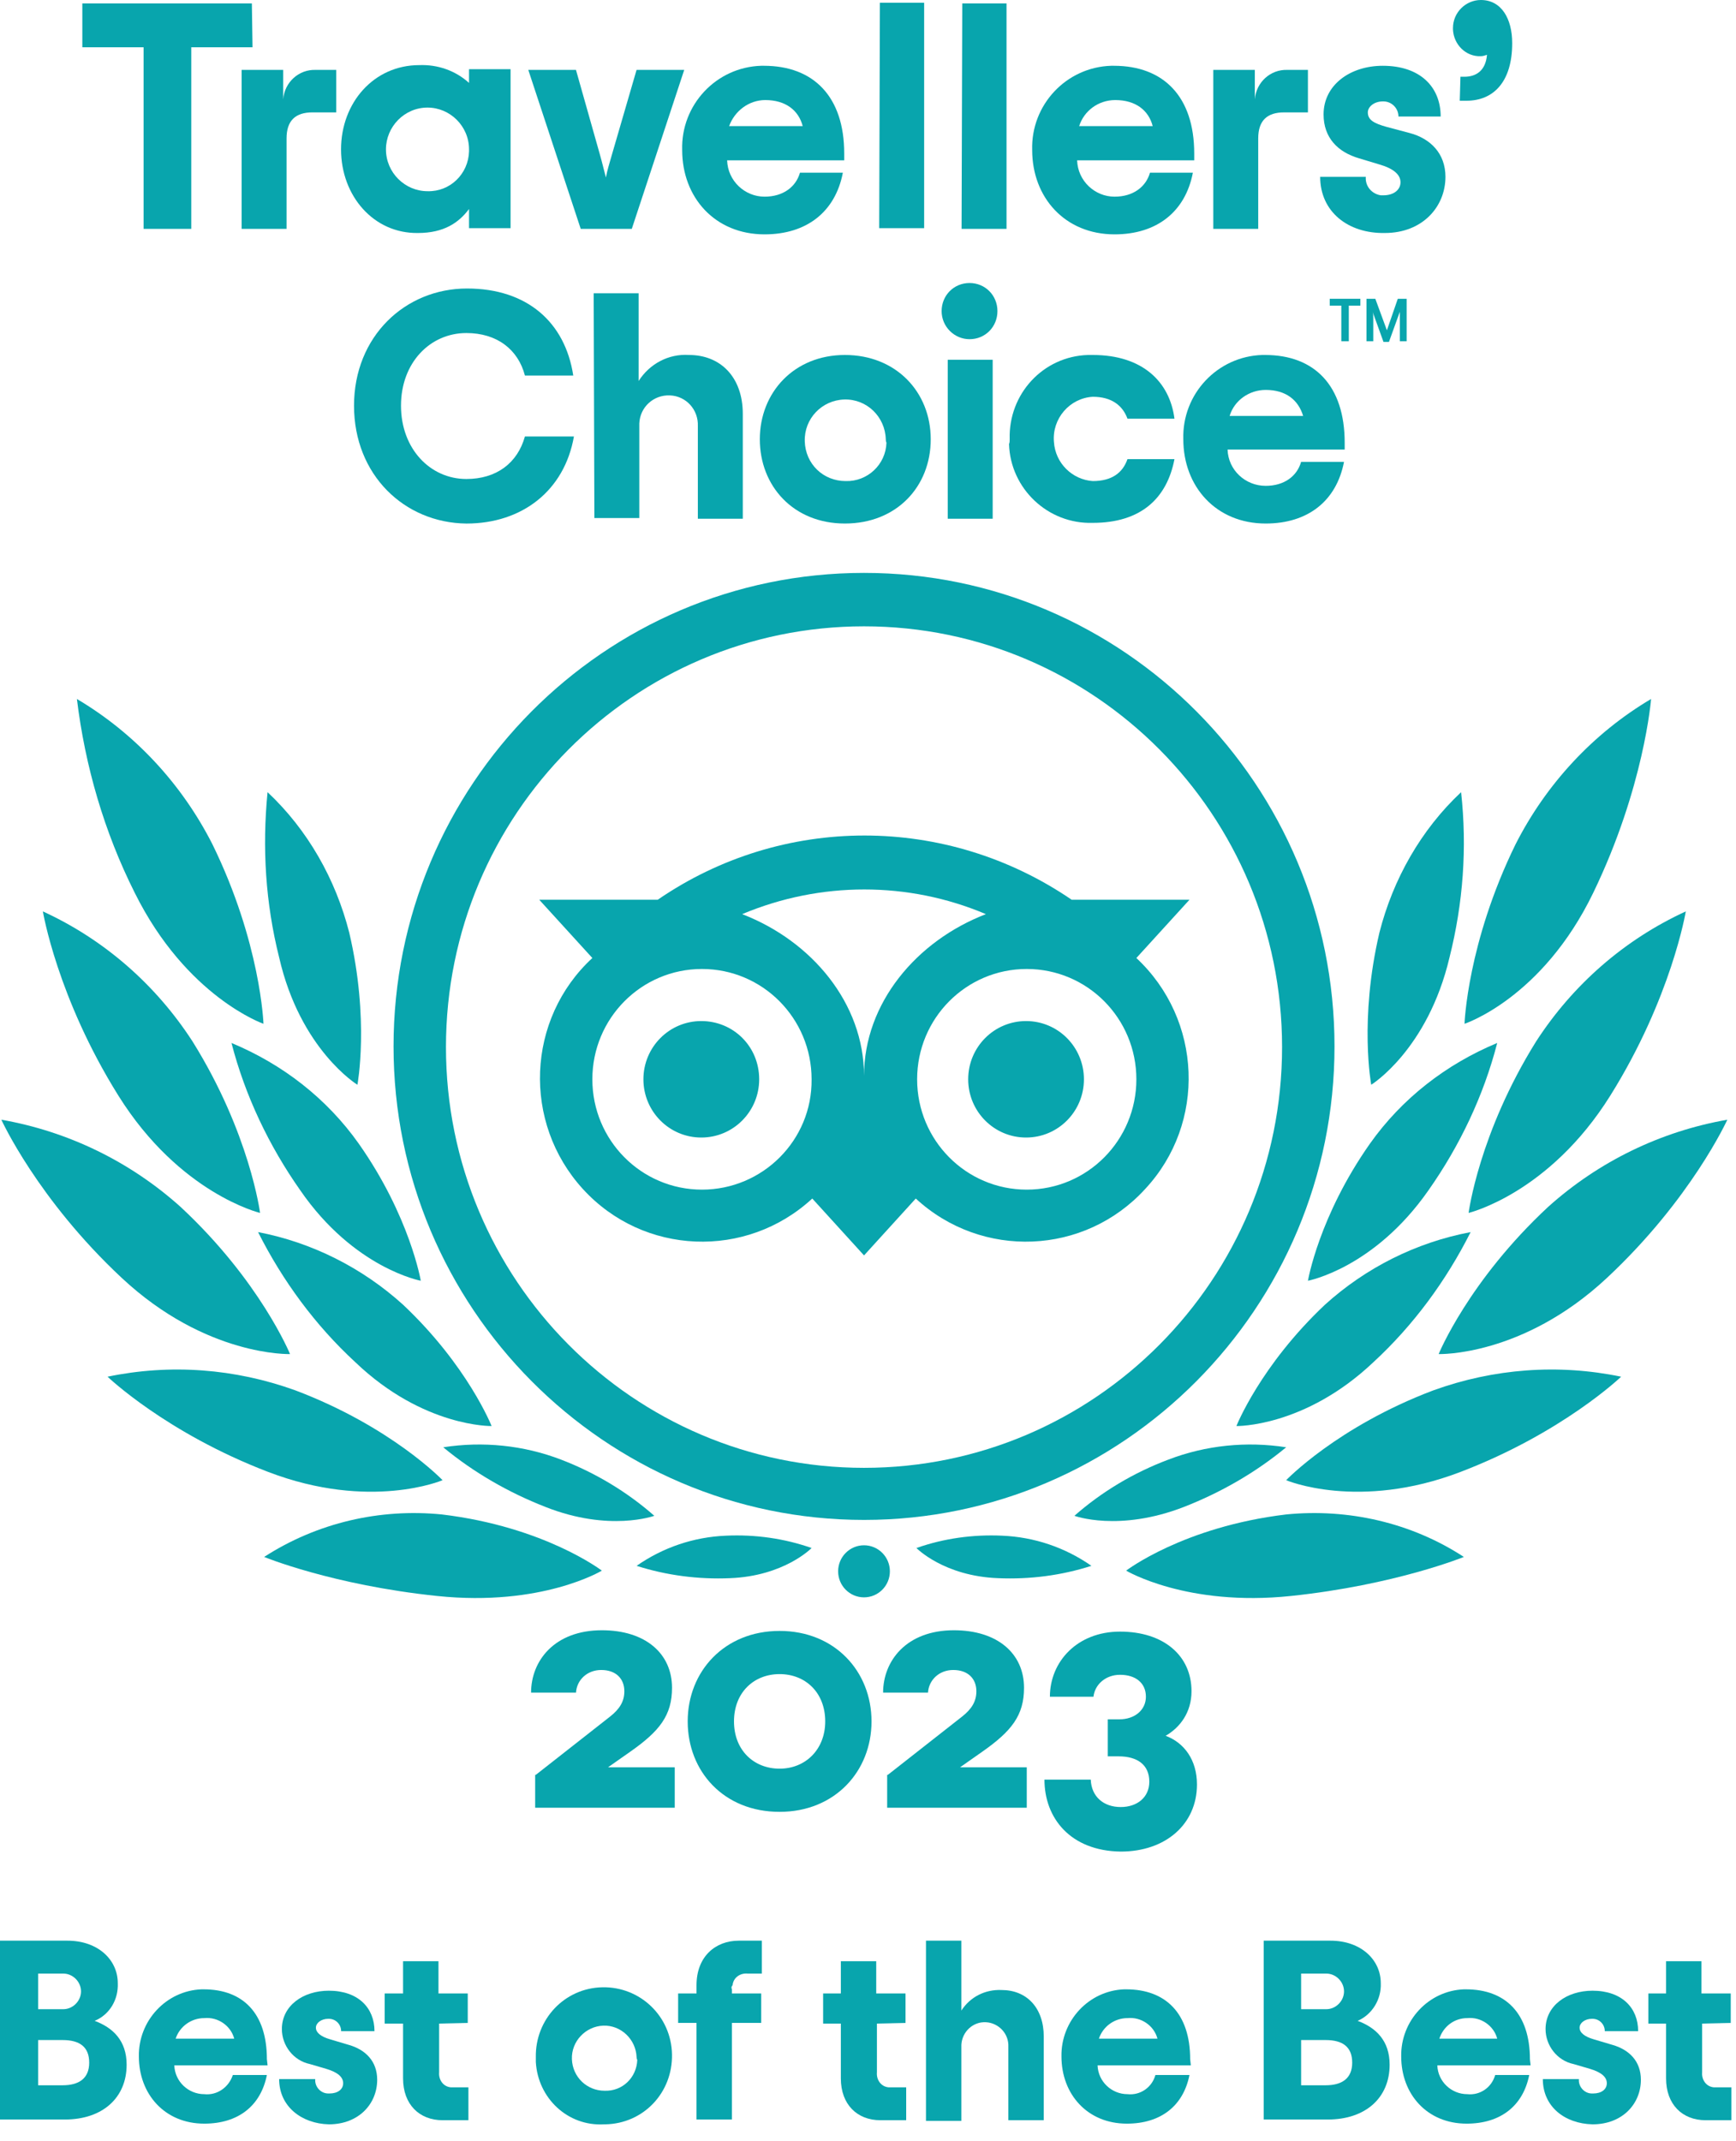 <svg width="73" height="90" viewBox="0 0 73 90" fill="none" xmlns="http://www.w3.org/2000/svg">
<path d="M0 81.574H2.834C4.123 81.574 4.953 82.38 4.953 83.36C4.982 84.051 4.61 84.685 3.98 84.944C4.753 85.232 5.325 85.779 5.325 86.788C5.325 88.17 4.323 89.092 2.72 89.092H0V81.574ZM2.663 84.454C3.063 84.454 3.407 84.109 3.407 83.706C3.407 83.302 3.063 82.957 2.663 82.957H1.603V84.454H2.663ZM2.634 87.652C3.321 87.652 3.751 87.364 3.751 86.701C3.751 86.039 3.35 85.751 2.634 85.751H1.603V87.652H2.634Z" fill="#08A5AD"/>
<path d="M11.252 86.816H7.329C7.358 87.508 7.93 88.026 8.589 88.026C9.133 88.084 9.62 87.738 9.791 87.22H11.223C10.965 88.516 10.02 89.265 8.589 89.265C6.928 89.265 5.84 88.026 5.84 86.442C5.812 84.944 6.986 83.677 8.474 83.619C8.503 83.619 8.532 83.619 8.56 83.619C10.221 83.619 11.223 84.627 11.223 86.557L11.252 86.816ZM7.386 85.693H9.849C9.706 85.146 9.162 84.771 8.589 84.829C8.045 84.829 7.558 85.175 7.386 85.693Z" fill="#08A5AD"/>
<path d="M11.738 87.392H13.256C13.227 87.709 13.485 87.997 13.8 87.997C13.828 87.997 13.828 87.997 13.857 87.997C14.2 87.997 14.43 87.825 14.43 87.565C14.43 87.306 14.2 87.105 13.714 86.96L13.027 86.759C12.339 86.615 11.853 85.981 11.853 85.29C11.853 84.311 12.74 83.677 13.828 83.677C15.059 83.677 15.747 84.397 15.747 85.376H14.344C14.344 85.088 14.115 84.858 13.828 84.858C13.828 84.858 13.828 84.858 13.8 84.858C13.513 84.858 13.284 85.031 13.284 85.232C13.284 85.434 13.485 85.607 13.886 85.722L14.659 85.952C15.374 86.154 15.861 86.644 15.861 87.421C15.861 88.43 15.088 89.294 13.828 89.294C12.683 89.265 11.738 88.545 11.738 87.392Z" fill="#08A5AD"/>
<path d="M18.466 85.059V87.105C18.438 87.421 18.638 87.709 18.953 87.738C19.01 87.738 19.067 87.738 19.096 87.738H19.697V89.121H18.609C17.636 89.121 16.949 88.458 16.949 87.364V85.059H16.176V83.792H16.949V82.438H18.438V83.792H19.669V85.031L18.466 85.059Z" fill="#08A5AD"/>
<path d="M22.532 86.471C22.503 84.886 23.734 83.561 25.337 83.533C26.912 83.504 28.229 84.743 28.258 86.356C28.287 87.969 27.055 89.265 25.452 89.294C25.423 89.294 25.395 89.294 25.395 89.294C23.877 89.38 22.618 88.199 22.532 86.672C22.532 86.586 22.532 86.528 22.532 86.471ZM26.769 86.471C26.741 85.722 26.111 85.117 25.366 85.146C24.622 85.175 24.02 85.808 24.049 86.557C24.078 87.306 24.679 87.882 25.423 87.882C26.168 87.911 26.769 87.335 26.798 86.586C26.769 86.528 26.769 86.5 26.769 86.471Z" fill="#08A5AD"/>
<path d="M30.777 83.619V83.792H32.009V85.031H30.777V89.092H29.289V85.031H28.516V83.792H29.289V83.446C29.289 82.237 30.09 81.574 31.064 81.574H32.037V82.957H31.436C31.121 82.928 30.835 83.129 30.806 83.446C30.749 83.504 30.749 83.561 30.777 83.619Z" fill="#08A5AD"/>
<path d="M36.875 85.059V87.105C36.846 87.421 37.047 87.709 37.362 87.738C37.419 87.738 37.476 87.738 37.505 87.738H38.106V89.121H37.018C36.045 89.121 35.358 88.458 35.358 87.364V85.059H34.613V83.792H35.358V82.438H36.846V83.792H38.078V85.031L36.875 85.059Z" fill="#08A5AD"/>
<path d="M38.938 81.574H40.426V84.512C40.798 83.936 41.428 83.619 42.115 83.648C43.175 83.648 43.891 84.397 43.891 85.607V89.121H42.402V86.039C42.43 85.491 42.001 85.031 41.457 85.002C40.913 84.973 40.455 85.405 40.426 85.952C40.426 85.981 40.426 86.01 40.426 86.067V89.15H38.938V81.574Z" fill="#08A5AD"/>
<path d="M50.075 86.816H46.153C46.181 87.508 46.754 88.026 47.413 88.026C47.956 88.084 48.443 87.738 48.586 87.22H50.018C49.76 88.516 48.815 89.265 47.384 89.265C45.723 89.265 44.635 88.026 44.635 86.442C44.607 84.944 45.781 83.677 47.269 83.619C47.298 83.619 47.327 83.619 47.355 83.619C49.016 83.619 50.047 84.627 50.047 86.557L50.075 86.816ZM46.21 85.693H48.672C48.529 85.146 47.985 84.771 47.413 84.829C46.868 84.829 46.382 85.175 46.21 85.693Z" fill="#08A5AD"/>
<path d="M53.139 81.574H55.944C57.233 81.574 58.063 82.38 58.063 83.36C58.092 84.051 57.691 84.685 57.09 84.944C57.863 85.232 58.435 85.779 58.435 86.788C58.435 88.17 57.433 89.092 55.83 89.092H53.139V81.574ZM55.773 84.454C56.173 84.454 56.517 84.109 56.517 83.706C56.517 83.302 56.173 82.957 55.773 82.957H54.713V84.454H55.773ZM55.744 87.652C56.431 87.652 56.861 87.364 56.861 86.701C56.861 86.039 56.46 85.751 55.744 85.751H54.713V87.652H55.744Z" fill="#08A5AD"/>
<path d="M64.362 86.816H60.44C60.468 87.508 61.041 88.026 61.7 88.026C62.244 88.084 62.73 87.738 62.873 87.22H64.305C64.047 88.516 63.102 89.265 61.671 89.265C60.01 89.265 58.922 88.026 58.922 86.442C58.894 84.944 60.068 83.677 61.556 83.619C61.585 83.619 61.614 83.619 61.642 83.619C63.303 83.619 64.334 84.627 64.334 86.557L64.362 86.816ZM60.526 85.693H62.959C62.816 85.146 62.272 84.771 61.7 84.829C61.156 84.829 60.697 85.175 60.526 85.693Z" fill="#08A5AD"/>
<path d="M64.877 87.392H66.394C66.366 87.709 66.623 87.997 66.938 87.997C66.967 87.997 66.967 87.997 66.996 87.997C67.339 87.997 67.568 87.825 67.568 87.565C67.568 87.306 67.339 87.105 66.853 86.96L66.165 86.759C65.478 86.615 64.992 85.981 64.992 85.29C64.992 84.311 65.879 83.677 66.967 83.677C68.198 83.677 68.885 84.397 68.885 85.376H67.482C67.482 85.088 67.253 84.858 66.967 84.858C66.967 84.858 66.967 84.858 66.938 84.858C66.652 84.858 66.423 85.031 66.423 85.232C66.423 85.434 66.623 85.607 67.024 85.722L67.797 85.952C68.513 86.154 69 86.644 69 87.421C69 88.43 68.227 89.294 66.967 89.294C65.793 89.265 64.877 88.545 64.877 87.392Z" fill="#08A5AD"/>
<path d="M71.576 85.059V87.105C71.548 87.421 71.748 87.709 72.063 87.738C72.12 87.738 72.177 87.738 72.206 87.738H72.807V89.121H71.719C70.746 89.121 70.059 88.458 70.059 87.364V85.059H69.314V83.792H70.059V82.438H71.548V83.792H72.779V85.031L71.576 85.059Z" fill="#08A5AD"/>
<path d="M36.333 24.081C25.396 24.081 16.549 33.01 16.549 43.984C16.549 54.959 25.424 63.888 36.333 63.888C47.241 63.888 56.117 54.959 56.117 43.984C56.117 33.01 47.27 24.081 36.333 24.081ZM36.333 61.699C26.627 61.699 18.753 53.778 18.753 44.013C18.753 34.248 26.627 26.327 36.333 26.327C46.038 26.327 53.912 34.248 53.912 44.013C53.912 53.778 46.038 61.699 36.333 61.699ZM31.924 45.367C31.924 46.721 30.836 47.815 29.49 47.815C28.144 47.815 27.056 46.721 27.056 45.367C27.056 44.013 28.144 42.919 29.49 42.919C30.836 42.919 31.924 43.984 31.924 45.367C31.924 45.338 31.924 45.338 31.924 45.367ZM45.58 45.367C45.58 46.721 44.492 47.815 43.147 47.815C41.801 47.815 40.713 46.721 40.713 45.367C40.713 44.013 41.801 42.919 43.147 42.919C44.492 42.919 45.58 44.013 45.58 45.367C45.58 45.338 45.58 45.338 45.58 45.367ZM47.785 40.269L50.018 37.82H45.065C39.797 34.22 32.897 34.22 27.657 37.82H22.676L24.909 40.269C22.132 42.832 21.96 47.182 24.508 49.976C27.056 52.77 31.38 52.943 34.157 50.379L36.333 52.77L38.509 50.379C41.286 52.943 45.609 52.77 48.157 49.976C50.734 47.211 50.562 42.861 47.785 40.269ZM29.518 50.005C26.97 50.005 24.909 47.931 24.909 45.367C24.909 42.803 26.97 40.73 29.518 40.73C32.067 40.73 34.128 42.803 34.128 45.367C34.157 47.931 32.067 50.005 29.518 50.005ZM36.333 45.223C36.333 42.17 34.128 39.548 31.208 38.425C34.5 37.042 38.194 37.042 41.458 38.425C38.537 39.548 36.333 42.17 36.333 45.223ZM43.175 50.005C40.627 50.005 38.566 47.931 38.566 45.367C38.566 42.803 40.627 40.73 43.175 40.73C45.724 40.73 47.785 42.803 47.785 45.367C47.785 47.931 45.724 50.005 43.175 50.005Z" fill="#08A5AD"/>
<path d="M25.308 66.02C25.308 66.02 22.903 64.176 18.58 63.658C15.975 63.399 13.341 64.003 11.107 65.444C11.107 65.444 13.97 66.625 18.38 67.085C22.789 67.546 25.308 66.02 25.308 66.02Z" fill="#08A5AD"/>
<path d="M18.61 62.218C18.61 62.218 16.462 59.971 12.425 58.444C9.877 57.522 7.157 57.321 4.523 57.868C4.523 57.868 6.986 60.23 11.28 61.872C15.575 63.514 18.61 62.218 18.61 62.218Z" fill="#08A5AD"/>
<path d="M12.196 56.917C12.196 56.917 10.936 53.835 7.587 50.725C5.468 48.824 2.862 47.556 0.057 47.066C0.057 47.066 1.574 50.408 5.124 53.72C8.674 57.033 12.196 56.917 12.196 56.917Z" fill="#08A5AD"/>
<path d="M10.936 50.984C10.936 50.984 10.507 47.642 8.101 43.783C6.555 41.392 4.38 39.491 1.803 38.31C1.803 38.31 2.404 41.939 4.981 46.058C7.558 50.177 10.936 50.984 10.936 50.984Z" fill="#08A5AD"/>
<path d="M11.079 43.034C11.079 43.034 10.965 39.635 8.932 35.487C7.644 32.952 5.668 30.821 3.234 29.381C3.578 32.203 4.38 34.969 5.668 37.532C7.844 41.91 11.079 43.034 11.079 43.034Z" fill="#08A5AD"/>
<path d="M20.672 59.942C20.672 59.942 19.67 57.407 16.95 54.843C15.232 53.288 13.113 52.222 10.852 51.79C11.882 53.835 13.257 55.708 14.946 57.263C17.809 59.999 20.672 59.942 20.672 59.942Z" fill="#08A5AD"/>
<path d="M27.514 63.715C26.369 62.707 25.023 61.901 23.592 61.353C22.017 60.748 20.299 60.576 18.639 60.835C19.927 61.901 21.387 62.736 22.933 63.341C25.625 64.407 27.514 63.715 27.514 63.715Z" fill="#08A5AD"/>
<path d="M34.128 65.069C32.982 64.666 31.751 64.493 30.52 64.551C29.174 64.608 27.886 65.04 26.77 65.818C28.029 66.221 29.375 66.394 30.692 66.337C32.982 66.25 34.128 65.069 34.128 65.069Z" fill="#08A5AD"/>
<path d="M17.694 53.835C17.694 53.835 17.236 51.128 15.088 48.075C13.743 46.173 11.882 44.733 9.734 43.84C10.307 46.058 11.309 48.161 12.626 50.033C14.888 53.317 17.694 53.835 17.694 53.835Z" fill="#08A5AD"/>
<path d="M15.03 45.597C15.03 45.597 15.545 42.861 14.686 39.203C14.114 36.956 12.94 34.882 11.251 33.298C11.021 35.631 11.165 37.964 11.737 40.24C12.625 44.128 15.03 45.597 15.03 45.597Z" fill="#08A5AD"/>
<path d="M47.355 66.02C47.355 66.02 49.76 64.176 54.084 63.658C56.689 63.399 59.352 64.003 61.556 65.444C61.556 65.444 58.665 66.625 54.284 67.085C49.904 67.546 47.355 66.02 47.355 66.02Z" fill="#08A5AD"/>
<path d="M54.084 62.218C54.084 62.218 56.231 59.971 60.268 58.444C62.816 57.522 65.536 57.321 68.17 57.868C68.17 57.868 65.708 60.23 61.413 61.872C57.119 63.514 54.084 62.218 54.084 62.218Z" fill="#08A5AD"/>
<path d="M60.496 56.917C60.496 56.917 61.756 53.835 65.106 50.725C67.224 48.824 69.83 47.556 72.635 47.066C72.635 47.066 71.118 50.408 67.568 53.72C64.018 57.033 60.496 56.917 60.496 56.917Z" fill="#08A5AD"/>
<path d="M61.756 50.984C61.756 50.984 62.185 47.642 64.59 43.783C66.136 41.392 68.312 39.491 70.889 38.31C70.889 38.31 70.288 41.939 67.711 46.058C65.134 50.177 61.756 50.984 61.756 50.984Z" fill="#08A5AD"/>
<path d="M61.584 43.034C61.584 43.034 61.699 39.635 63.731 35.487C65.02 32.952 66.995 30.821 69.429 29.381C69.429 29.381 69.142 33.096 66.995 37.532C64.848 41.968 61.584 43.034 61.584 43.034Z" fill="#08A5AD"/>
<path d="M51.992 59.942C51.992 59.942 52.994 57.407 55.714 54.843C57.432 53.288 59.551 52.222 61.841 51.79C60.81 53.835 59.436 55.708 57.747 57.263C54.855 59.999 51.992 59.942 51.992 59.942Z" fill="#08A5AD"/>
<path d="M45.18 63.715C46.325 62.707 47.671 61.901 49.131 61.353C50.705 60.748 52.423 60.576 54.084 60.835C52.795 61.901 51.335 62.736 49.789 63.341C47.041 64.407 45.18 63.715 45.18 63.715Z" fill="#08A5AD"/>
<path d="M38.537 65.069C39.682 64.666 40.913 64.493 42.145 64.551C43.49 64.608 44.779 65.04 45.895 65.818C44.635 66.221 43.318 66.394 41.973 66.337C39.682 66.25 38.537 65.069 38.537 65.069Z" fill="#08A5AD"/>
<path d="M55 53.835C55 53.835 55.458 51.128 57.605 48.075C58.951 46.173 60.812 44.733 62.959 43.84C62.387 46.058 61.385 48.161 60.068 50.033C57.777 53.317 55 53.835 55 53.835Z" fill="#08A5AD"/>
<path d="M57.661 45.597C57.661 45.597 57.146 42.861 58.005 39.203C58.577 36.956 59.751 34.882 61.44 33.298C61.698 35.631 61.526 37.964 60.954 40.24C60.038 44.128 57.661 45.597 57.661 45.597Z" fill="#08A5AD"/>
<path d="M36.332 67.143C36.933 67.143 37.42 66.653 37.42 66.048C37.42 65.444 36.933 64.954 36.332 64.954C35.731 64.954 35.244 65.444 35.244 66.048C35.244 66.653 35.731 67.143 36.332 67.143Z" fill="#08A5AD"/>
<path d="M10.619 1.988H8.043V9.621H6.038V1.988H3.462V0.144H10.591L10.619 1.988Z" fill="#08A5AD"/>
<path d="M14.14 2.938V4.724H13.138C12.423 4.724 12.05 5.07 12.05 5.819V9.621H10.161V2.938H11.907V4.177C11.965 3.457 12.566 2.909 13.282 2.938H14.14Z" fill="#08A5AD"/>
<path d="M14.341 6.279C14.341 4.321 15.715 2.737 17.633 2.737C18.406 2.708 19.151 2.967 19.723 3.485V2.909H21.47V9.592H19.723V8.785C19.294 9.362 18.664 9.794 17.576 9.794C15.715 9.822 14.341 8.238 14.341 6.279ZM19.723 6.279C19.723 5.3 18.922 4.522 17.977 4.522C17.003 4.522 16.23 5.329 16.23 6.279C16.23 7.259 17.032 8.037 17.977 8.037C18.922 8.065 19.695 7.316 19.723 6.366C19.723 6.366 19.723 6.308 19.723 6.279Z" fill="#08A5AD"/>
<path d="M22.215 2.938H24.22L25.222 6.481C25.336 6.884 25.393 7.144 25.479 7.461C25.537 7.144 25.623 6.884 25.737 6.481L26.768 2.938H28.772L26.567 9.621H24.42L22.215 2.938Z" fill="#08A5AD"/>
<path d="M35.5 6.74H30.576C30.604 7.605 31.32 8.267 32.15 8.267C32.923 8.267 33.467 7.864 33.639 7.259H35.443C35.128 8.901 33.925 9.851 32.15 9.851C30.06 9.851 28.686 8.296 28.686 6.308C28.629 4.407 30.117 2.823 32.007 2.765C32.036 2.765 32.093 2.765 32.122 2.765C34.212 2.765 35.5 4.062 35.5 6.452V6.74ZM30.661 5.3H33.754C33.582 4.638 33.038 4.206 32.179 4.206C31.492 4.206 30.89 4.666 30.661 5.3Z" fill="#08A5AD"/>
<path d="M40.464 0.144H42.325V9.621H40.435L40.464 0.144Z" fill="#08A5AD"/>
<path d="M50.218 6.74H45.294C45.322 7.605 46.038 8.267 46.868 8.267C47.641 8.267 48.185 7.864 48.357 7.259H50.161C49.846 8.901 48.643 9.851 46.868 9.851C44.778 9.851 43.404 8.296 43.404 6.308C43.347 4.407 44.836 2.823 46.725 2.765C46.754 2.765 46.811 2.765 46.84 2.765C48.93 2.765 50.218 4.062 50.218 6.452V6.74ZM45.38 5.3H48.472C48.3 4.638 47.756 4.206 46.897 4.206C46.181 4.206 45.58 4.666 45.38 5.3Z" fill="#08A5AD"/>
<path d="M54.999 2.938V4.724H53.997C53.281 4.724 52.909 5.07 52.909 5.819V9.621H51.02V2.938H52.766V4.177C52.823 3.457 53.425 2.909 54.14 2.938H54.999Z" fill="#08A5AD"/>
<path d="M55.514 7.432H57.432C57.403 7.835 57.69 8.152 58.062 8.209C58.09 8.209 58.119 8.209 58.176 8.209C58.606 8.209 58.892 7.979 58.892 7.662C58.892 7.345 58.606 7.086 58.005 6.913L57.146 6.654C56.258 6.395 55.657 5.79 55.657 4.81C55.657 3.572 56.773 2.765 58.148 2.765C59.722 2.765 60.581 3.658 60.581 4.897H58.806C58.806 4.551 58.52 4.263 58.176 4.263C58.176 4.263 58.176 4.263 58.148 4.263C57.776 4.263 57.518 4.494 57.518 4.724C57.518 5.041 57.776 5.185 58.291 5.329L59.264 5.588C60.152 5.819 60.782 6.452 60.782 7.432C60.782 8.699 59.808 9.794 58.234 9.794C56.688 9.822 55.514 8.901 55.514 7.432Z" fill="#08A5AD"/>
<path d="M61.413 3.226H61.584C62.042 3.226 62.472 2.996 62.529 2.304C62.443 2.333 62.357 2.362 62.272 2.362C61.642 2.391 61.126 1.872 61.098 1.239C61.098 1.21 61.098 1.21 61.098 1.181C61.098 0.518 61.642 0 62.272 0C63.13 0 63.589 0.778 63.589 1.815C63.589 3.457 62.787 4.234 61.67 4.234H61.384L61.413 3.226Z" fill="#08A5AD"/>
<path d="M14.887 17.052C14.887 14.143 17.034 12.127 19.639 12.127C22.159 12.127 23.762 13.538 24.106 15.785H22.073C21.787 14.69 20.899 13.999 19.611 13.999C18.093 13.999 16.862 15.238 16.862 17.052C16.862 18.867 18.093 20.134 19.611 20.134C20.87 20.134 21.758 19.472 22.073 18.348H24.134C23.734 20.624 21.959 22.007 19.611 22.007C17.005 21.978 14.887 19.962 14.887 17.052Z" fill="#08A5AD"/>
<path d="M24.965 12.328H26.855V16.015C27.313 15.295 28.114 14.863 28.973 14.921C30.29 14.921 31.235 15.842 31.235 17.398V21.805H29.345V17.916C29.374 17.225 28.859 16.649 28.172 16.62C27.484 16.591 26.912 17.11 26.883 17.801C26.883 17.83 26.883 17.888 26.883 17.916V21.776H24.994L24.965 12.328Z" fill="#08A5AD"/>
<path d="M31.951 18.464C31.951 16.505 33.383 14.921 35.53 14.921C37.677 14.921 39.138 16.476 39.138 18.464C39.138 20.451 37.706 22.006 35.53 22.006C33.354 22.006 31.951 20.422 31.951 18.464ZM37.248 18.464C37.219 17.513 36.446 16.764 35.501 16.793C34.557 16.822 33.812 17.599 33.841 18.55C33.869 19.5 34.614 20.221 35.559 20.221C36.475 20.25 37.248 19.529 37.276 18.608C37.248 18.55 37.248 18.492 37.248 18.464Z" fill="#08A5AD"/>
<path d="M39.596 13.077C39.596 12.415 40.111 11.896 40.77 11.896C41.428 11.896 41.943 12.415 41.943 13.077C41.943 13.74 41.428 14.258 40.77 14.258C40.14 14.258 39.596 13.74 39.596 13.077ZM39.853 15.122H41.743V21.805H39.853V15.122Z" fill="#08A5AD"/>
<path d="M42.458 18.464C42.401 16.562 43.861 14.978 45.751 14.921C45.808 14.921 45.894 14.921 45.951 14.921C48.041 14.921 49.187 16.044 49.387 17.599H47.411C47.211 17.052 46.753 16.678 45.951 16.678C44.978 16.735 44.233 17.599 44.319 18.579C44.377 19.472 45.092 20.163 45.951 20.221C46.753 20.221 47.211 19.875 47.411 19.299H49.387C49.072 20.941 47.984 21.978 45.951 21.978C44.062 22.035 42.487 20.538 42.43 18.665C42.458 18.608 42.458 18.521 42.458 18.464Z" fill="#08A5AD"/>
<path d="M56.545 18.896H51.62C51.649 19.76 52.365 20.422 53.224 20.422C53.997 20.422 54.541 20.019 54.712 19.414H56.516C56.201 21.056 54.999 22.006 53.224 22.006C51.134 22.006 49.759 20.451 49.759 18.464C49.702 16.562 51.191 14.978 53.081 14.921C53.109 14.921 53.166 14.921 53.195 14.921C55.285 14.921 56.545 16.217 56.545 18.608V18.896ZM51.706 17.484H54.798C54.598 16.822 54.083 16.39 53.224 16.39C52.537 16.39 51.907 16.822 51.706 17.484Z" fill="#08A5AD"/>
<path d="M55.916 12.559H57.204V12.847H56.718V14.345H56.403V12.847H55.916V12.559Z" fill="#08A5AD"/>
<path d="M58.32 13.884L57.833 12.559H57.461V14.345H57.747V13.365C57.747 13.279 57.747 13.193 57.719 13.106L58.177 14.373H58.406L58.864 13.106C58.864 13.193 58.864 13.279 58.864 13.365V14.345H59.15V12.559H58.778L58.32 13.884Z" fill="#08A5AD"/>
<path d="M22.532 74.603L25.653 72.155C26.054 71.838 26.254 71.521 26.254 71.089C26.254 70.571 25.911 70.196 25.281 70.196C24.68 70.196 24.25 70.628 24.222 71.147H22.332C22.332 69.822 23.305 68.526 25.31 68.526C27.142 68.526 28.259 69.505 28.259 70.945C28.259 72.097 27.743 72.76 26.512 73.624L25.567 74.287H28.373V75.986H22.504V74.603H22.532Z" fill="#08A5AD"/>
<path d="M28.918 72.357C28.918 70.254 30.464 68.554 32.783 68.554C35.102 68.554 36.648 70.254 36.648 72.357C36.648 74.459 35.102 76.159 32.783 76.159C30.435 76.159 28.918 74.459 28.918 72.357ZM34.701 72.357C34.701 71.147 33.871 70.369 32.783 70.369C31.695 70.369 30.865 71.147 30.865 72.357C30.865 73.566 31.695 74.344 32.783 74.344C33.871 74.344 34.701 73.538 34.701 72.357Z" fill="#08A5AD"/>
<path d="M37.335 74.603L40.456 72.155C40.857 71.838 41.057 71.521 41.057 71.089C41.057 70.571 40.714 70.196 40.084 70.196C39.483 70.196 39.053 70.628 39.024 71.147H37.135C37.135 69.822 38.108 68.526 40.112 68.526C41.945 68.526 43.061 69.505 43.061 70.945C43.061 72.097 42.546 72.76 41.315 73.624L40.37 74.287H43.176V75.986H37.306V74.603H37.335Z" fill="#08A5AD"/>
<path d="M43.92 74.805H45.867C45.895 75.525 46.411 75.957 47.127 75.957C47.814 75.957 48.329 75.554 48.329 74.891C48.329 74.171 47.814 73.826 47.041 73.826H46.583V72.27H47.069C47.728 72.27 48.186 71.867 48.186 71.32C48.186 70.744 47.756 70.398 47.098 70.398C46.497 70.398 46.039 70.801 45.981 71.32H44.149C44.149 69.851 45.294 68.583 47.098 68.583C48.93 68.583 50.104 69.591 50.104 71.089C50.104 71.982 49.617 72.616 49.016 72.962C49.789 73.249 50.333 73.97 50.333 75.007C50.333 76.677 49.016 77.829 47.127 77.829C45.008 77.801 43.92 76.418 43.92 74.805Z" fill="#08A5AD"/>
<path d="M37 0.115H38.861V9.592H36.971L37 0.115Z" fill="#08A5AD"/>
</svg>
